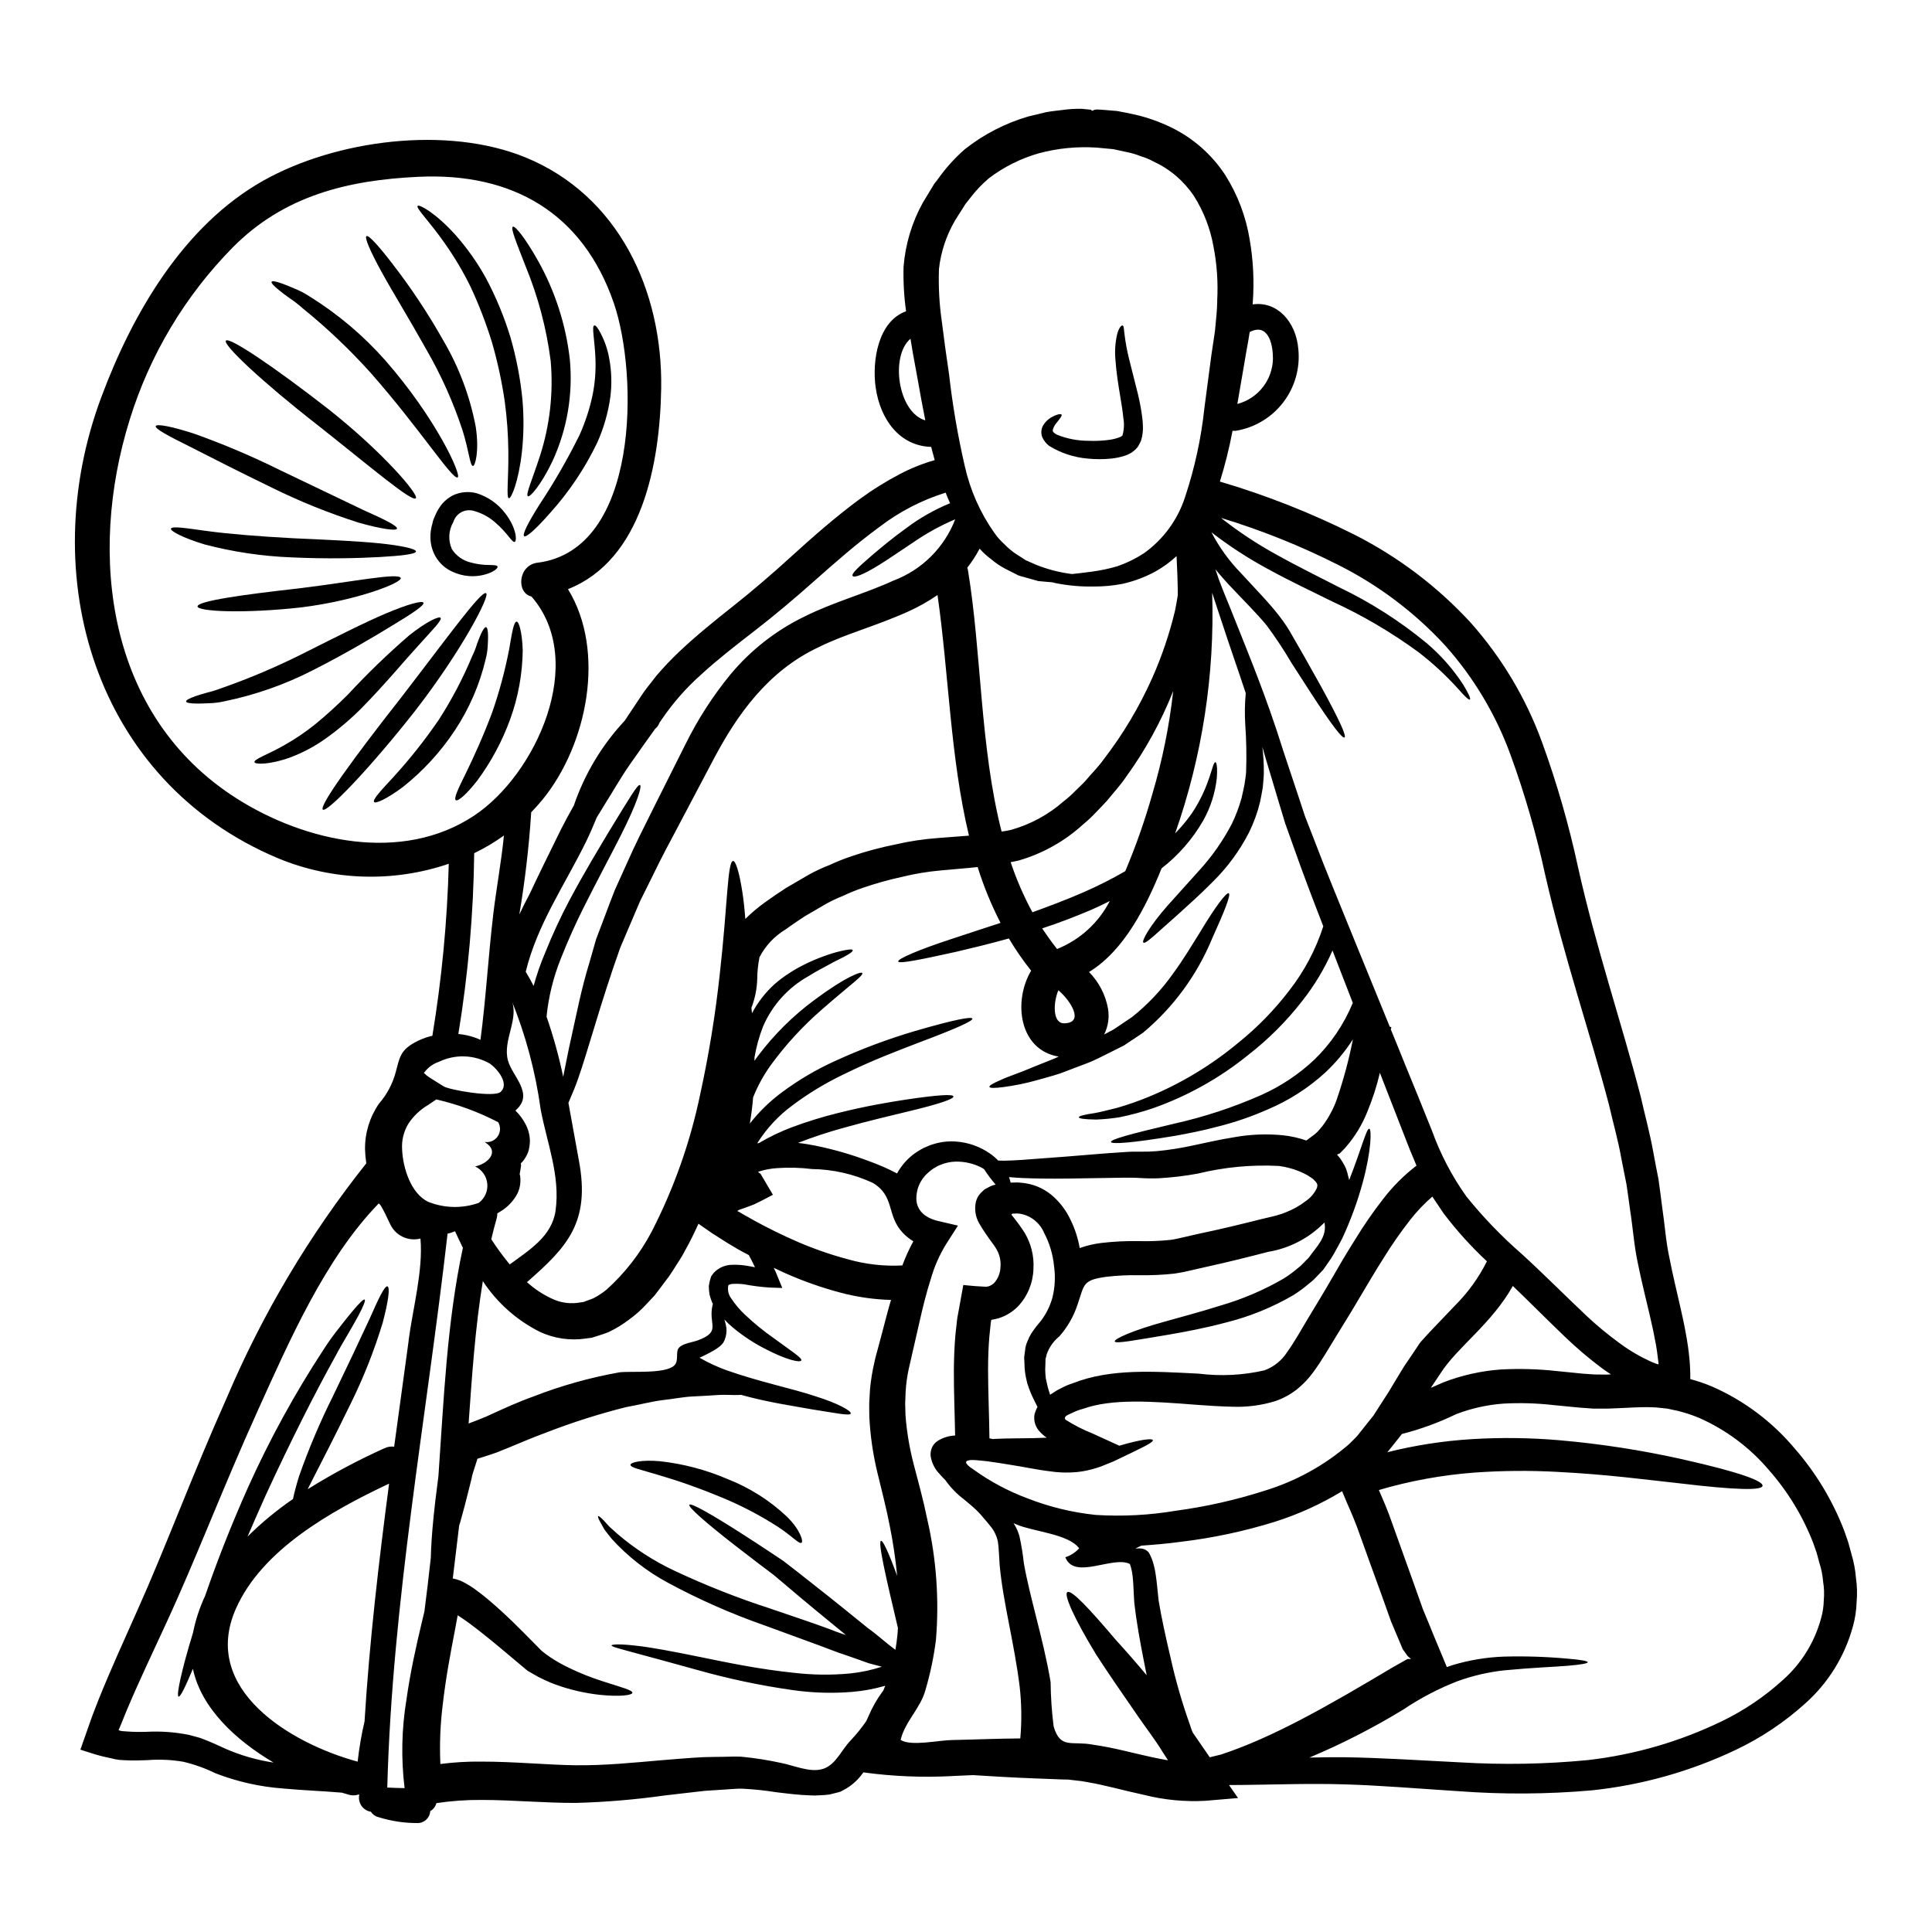 <?xml version="1.0" encoding="UTF-8"?>
<!-- Uploaded to: SVG Find, www.svgrepo.com, Generator: SVG Find Mixer Tools -->
<svg fill="#000000" width="800px" height="800px" version="1.1" viewBox="144 144 512 512" xmlns="http://www.w3.org/2000/svg">
 <g>
  <path d="m269.09 535.28c-0.059 0.363-0.238 1.023-0.238 1.023-0.211 0.816-0.395 1.574-0.574 2.328-0.754 3.051-1.508 5.902-2.231 8.484l-0.363 1.18c-0.547 4.68-1.121 9.359-1.691 14.012l-0.004 0.004c1.172 0.215 2.297 0.633 3.324 1.234 0.793 0.426 1.559 0.898 2.293 1.422 1.359 0.965 2.598 1.934 3.742 2.902 4.621 3.898 8.426 7.758 11.84 11.234 0.848 0.848 1.629 1.66 2.418 2.445v-0.004c0.109 0.105 0.23 0.195 0.359 0.273l0.664 0.516c0.484 0.332 0.938 0.66 1.359 0.965v-0.004c1.574 1.035 3.219 1.957 4.922 2.758 2.852 1.375 5.801 2.543 8.816 3.504 5.047 1.633 7.941 2.363 7.871 3.051-0.031 0.605-3.082 1.117-8.637 0.543h0.004c-3.418-0.379-6.785-1.098-10.059-2.148-0.969-0.359-1.934-0.633-2.992-1.086s-2.172-0.965-3.231-1.508l-1.449-0.82-0.723-0.422-0.395-0.211-0.09-0.059-0.305-0.211-0.301-0.238c-0.906-0.754-1.875-1.574-2.844-2.387-3.711-3.109-7.758-6.586-12.203-9.875-0.996-0.75-2.055-1.449-3.082-2.113-0.238 1.238-0.453 2.477-0.691 3.746-1.234 6.367-2.477 13.012-3.262 19.898l0.004-0.004c-0.664 5.227-0.875 10.504-0.633 15.766 3.606-0.465 7.238-0.676 10.871-0.633 8.91 0 17.32 0.875 24.945 0.969 7.789 0.09 15.352-0.695 22.766-1.332 3.742-0.305 7.551-0.633 11.113-0.816 1.75-0.062 3.504-0.062 5.195-0.09 0.879-0.031 1.719-0.031 2.535-0.059h1.27c0.527-0.004 1.055 0.023 1.574 0.086 3.332 0.332 6.637 0.855 9.906 1.574 3.262 0.602 7.762 2.656 11.082 1.629 0.121-0.031 0.207-0.062 0.332-0.09 3.32-1.238 4.59-4.832 7.129-7.477h-0.004c1.523-1.609 2.918-3.336 4.172-5.164 0.207-0.422 0.395-0.879 0.57-1.266v-0.004c0.98-2.309 2.227-4.5 3.715-6.519 0.062-0.098 0.133-0.191 0.211-0.277 0.18-0.422 0.363-0.844 0.512-1.266-2.887 0.84-5.852 1.387-8.848 1.633-5.234 0.422-10.5 0.258-15.699-0.484-8.578-1.219-17.062-3.012-25.398-5.371-7.004-1.938-12.648-3.477-16.574-4.531-3.836-1.059-6.012-1.574-6.012-1.938 0.027-0.301 2.293-0.422 6.371 0.062 4.074 0.422 9.902 1.539 17.027 2.992s15.613 3.258 25.098 4.223c4.883 0.566 9.809 0.617 14.703 0.156 2.863-0.297 5.688-0.895 8.426-1.785-1.18-0.301-2.363-0.633-3.504-0.934-1.418-0.516-2.805-1-4.168-1.484-1.363-0.484-2.754-0.934-4.106-1.418l-2.113-0.789-1.969-0.754-15.25-5.586 0.004 0.004c-8.789-3.074-17.32-6.84-25.516-11.262-5.625-3.012-10.691-6.965-14.98-11.688-0.723-0.879-1.328-1.691-1.871-2.387-0.426-0.727-0.789-1.363-1.059-1.875-0.574-1.027-0.789-1.602-0.633-1.723 0.152-0.121 0.633 0.305 1.449 1.117 0.395 0.457 0.879 0.969 1.453 1.602 0.602 0.543 1.328 1.18 2.113 1.902v0.004c4.602 3.953 9.719 7.266 15.215 9.84 8.246 3.875 16.727 7.223 25.395 10.027 4.891 1.688 10.09 3.383 15.434 5.34l2.023 0.789 1.934 0.664c0.207 0.086 0.418 0.156 0.633 0.211-5.512-4.5-10.809-8.848-15.551-12.895-1.266-1.055-2.477-2.082-3.652-3.078-1.27-0.969-2.477-1.875-3.656-2.754-2.32-1.781-4.5-3.445-6.492-4.984-7.871-6.133-12.531-10.234-12.137-10.812 0.395-0.578 5.828 2.477 14.223 7.871 2.113 1.359 4.41 2.832 6.856 4.469 1.238 0.816 2.477 1.66 3.773 2.508 1.266 0.965 2.535 1.969 3.863 2.988 5.223 4.078 10.961 8.641 16.926 13.5l1.719 1.387c2.629 1.875 4.801 3.938 6.914 5.473 0.121 0.086 0.211 0.148 0.332 0.238 0.211-1.266 0.395-2.508 0.516-3.805 0.059-0.633 0.121-1.301 0.148-1.969-3.258-13.738-5.371-22.914-4.469-23.102 0.512-0.121 2.082 3.289 4.258 9.273l0.004-0.004c-0.414-4.387-1.059-8.75-1.93-13.074-0.906-4.773-2.086-9.184-3.262-14.102h-0.004c-1.188-4.875-1.914-9.848-2.172-14.859-0.031-1.266-0.031-2.508-0.031-3.742 0.059-1.27 0.148-2.508 0.211-3.715 0.23-2.422 0.625-4.824 1.184-7.188l0.18-0.816 0.273-1.09 0.422-1.539c0.273-1.023 0.547-2.051 0.82-3.047 0.57-2.086 1.086-4.168 1.629-6.191 0.332-1.266 0.691-2.508 1.055-3.742h-0.004c-4.602-0.125-9.172-0.797-13.617-1.996-4.984-1.336-9.852-3.062-14.562-5.164-0.996-0.453-1.934-0.906-2.898-1.359 0.363 0.707 0.684 1.434 0.965 2.176l1.301 3.172-3.504-0.121c-2.211-0.152-4.406-0.438-6.582-0.848-0.941-0.125-1.895-0.164-2.844-0.117-0.473-0.012-0.941 0.102-1.355 0.328-0.289 1.285 0.023 2.633 0.844 3.656 1 1.496 2.164 2.875 3.473 4.106 2.391 2.273 4.945 4.363 7.644 6.25 4.617 3.414 7.637 5.281 7.363 5.949-0.273 0.664-3.938-0.148-9.238-2.898-3.184-1.59-6.172-3.547-8.906-5.828-0.789-0.656-1.535-1.363-2.234-2.113 0.227 0.691 0.395 1.398 0.512 2.113 0.137 1.117-0.02 2.25-0.453 3.289l-0.059 0.121c0 0.027-0.031 0.062-0.031 0.09v0.004c-0.004 0.047-0.023 0.09-0.059 0.121-0.09 0.148-0.18 0.301-0.273 0.484-0.117 0.16-0.25 0.312-0.395 0.449-0.203 0.23-0.438 0.434-0.691 0.605-0.391 0.312-0.805 0.598-1.242 0.848-0.816 0.484-1.629 0.906-2.477 1.328-0.453 0.211-0.938 0.457-1.422 0.668h0.004c2.199 1.27 4.504 2.348 6.887 3.227 8.816 3.148 17.543 4.891 23.672 6.941 6.191 1.906 9.754 3.988 9.512 4.621-0.273 0.695-4.074-0.148-10.355-1.117-4.926-0.906-11.477-1.812-18.723-3.832-0.16 0.023-0.32 0.035-0.484 0.031-1.512 0.09-3.414-0.121-5.465 0-2.051 0.121-4.328 0.301-6.797 0.395s-5.312 0.691-8.242 0.996c-2.961 0.395-6.102 1.234-9.391 1.812v-0.004c-7.156 1.793-14.195 4.027-21.074 6.691-3.715 1.359-7.277 2.898-10.754 4.328l-1.297 0.512-0.938 0.395-0.664 0.234c-0.938 0.309-1.691 0.605-2.719 0.91-0.691 0.207-1.359 0.422-2.023 0.633-0.117 0.332-0.273 0.789-0.395 1.238-0.273 0.816-0.516 1.598-0.754 2.363l-0.18 0.605-0.09 0.305zm366.75 26.844c0.316 2.141 0.379 4.312 0.18 6.465-0.062 2.156-0.387 4.297-0.965 6.371-2.141 7.926-6.547 15.051-12.684 20.504-5.492 4.957-11.676 9.086-18.359 12.262-12.07 5.738-25.027 9.375-38.32 10.75-11.672 1.016-23.406 1.086-35.09 0.211-10.871-0.695-20.895-1.543-30.309-1.816-9.41-0.273-18.105 0.062-26.602 0.152l-3.988 0.031 2.387 3.441-8.512 0.723v0.004c-5.535 0.316-11.086-0.215-16.461-1.574-5.312-1.145-10.504-2.625-14.703-3.32l-0.004-0.004c-1.168-0.238-2.352-0.41-3.543-0.512l-1.844-0.211-1.598-0.027-7.008-0.273c-5.981-0.211-11.504-0.574-16.609-0.879-1.719 0.09-3.504 0.148-5.281 0.242l0.004 0.004c-7.926 0.43-15.871 0.105-23.734-0.969-1.16 1.684-2.648 3.109-4.383 4.195l-1.086 0.605-0.574 0.301c-0.059 0.031-0.602 0.184-0.602 0.184l-0.121 0.027-0.242 0.062c-0.633 0.176-1.266 0.332-1.93 0.48v0.004c-0.863 0.117-1.73 0.191-2.598 0.211l-1.359 0.062-1.117-0.035c-3.055-0.086-6.074-0.48-9.121-0.844-2.981-0.477-5.984-0.789-9-0.934-0.301-0.02-0.605-0.02-0.906 0l-1.266 0.062-2.539 0.176c-1.688 0.121-3.41 0.211-5.191 0.336-3.383 0.395-6.883 0.789-10.449 1.203h-0.004c-7.848 1.113-15.75 1.781-23.672 1.996-8.512 0.027-16.785-0.789-25.031-0.789h-0.004c-4-0.035-8 0.25-11.957 0.848-0.227 0.898-0.816 1.664-1.629 2.113-0.098 1.781-1.57 3.172-3.356 3.168-3.519 0.012-7.023-0.52-10.387-1.574-0.816-0.195-1.523-0.703-1.969-1.422-1.031-0.16-1.945-0.742-2.531-1.605-0.582-0.867-0.781-1.934-0.547-2.949h-0.242c-0.832 0.27-1.727 0.281-2.566 0.031-0.602-0.18-1.207-0.367-1.844-0.543-0.148 0-0.301-0.031-0.453-0.031-4.5-0.395-9.445-0.543-15.008-1.059-6.176-0.445-12.25-1.812-18.023-4.047-2.719-1.328-5.574-2.352-8.52-3.047-3.148-0.539-6.356-0.68-9.539-0.426-1.781 0.059-3.715 0.148-5.766 0.027l-1.574-0.086h-0.004c-0.773-0.09-1.543-0.242-2.293-0.457-1.676-0.32-3.332-0.746-4.957-1.266l-2.477-0.789-0.633-0.211c-0.027-0.148 0.121-0.395 0.18-0.57l0.426-1.238c0.57-1.629 1.18-3.289 1.746-4.957l0.82-2.293 0.543-1.418c0.363-0.938 0.754-1.902 1.117-2.871 3.078-7.672 6.672-15.551 10.355-23.824 7.375-16.414 14.383-35.504 23.59-56.094 9.465-22.277 21.898-43.168 36.965-62.113-0.188-1.242-0.297-2.492-0.332-3.746-0.051-4.301 1.234-8.512 3.68-12.051 2.125-2.434 3.656-5.328 4.473-8.453 0.996-3.621 1.117-5.644 5.043-7.793 1.316-0.723 2.715-1.281 4.168-1.66l0.48-0.086v-0.004c2.492-15.082 3.945-30.316 4.348-45.598-14.773 5.031-30.879 4.504-45.293-1.48-48.652-20.473-64.422-74.863-46.809-122.12 8.246-22.164 21.773-45.566 43.062-57.496 19.227-10.75 48.559-14.598 69.367-6.102 24.613 10.09 36.355 35.211 35.965 61.18-0.332 20.145-5.117 45.508-24.703 53.238 10.117 16.461 5.117 41.191-6.691 55.715-0.965 1.18-1.992 2.328-3.051 3.414-0.582 9.078-1.633 18.117-3.152 27.086 0.875-1.875 1.812-3.684 2.773-5.512 2.176-4.652 4.926-10.27 8.266-17.031 1.027-2.023 2.176-4.137 3.414-6.344 2.856-8.352 7.445-16.008 13.473-22.461 1.117-1.66 2.234-3.324 3.383-5.078 0.754-1.113 1.449-2.231 2.293-3.348 0.848-1.117 1.781-2.293 2.688-3.445 1.945-2.281 4.012-4.457 6.191-6.519 4.441-4.199 9.359-8.156 14.465-12.203 5.106-4.047 10.086-8.336 15.43-13.199 5.344-4.859 11.117-9.961 17.711-14.855v0.004c3.457-2.535 7.098-4.809 10.898-6.793 2.902-1.508 5.949-2.723 9.094-3.625-0.305-1.148-0.633-2.293-0.938-3.504-8.363-0.242-13.5-7.277-14.703-15.742-1-6.945 0.602-17.547 8.062-20.203h-0.004c-0.551-3.922-0.773-7.883-0.664-11.84 0.477-5.922 2.203-11.676 5.07-16.879 0.754-1.238 1.512-2.481 2.266-3.746l0.57-0.934 0.121-0.242 0.09-0.121 0.211-0.273 0.344-0.426 1.203-1.629h0.004c1.883-2.512 4.023-4.816 6.391-6.879 4.996-3.938 10.703-6.879 16.809-8.66 1.539-0.363 3.078-0.723 4.617-1.117 1.574-0.301 3.172-0.422 4.723-0.633v-0.004c1.59-0.207 3.195-0.301 4.801-0.27l2.414 0.242 0.305 0.27h0.121l0.484-0.238 0.543-0.086 1.086 0.027 4.375 0.363c1.602 0.273 3.289 0.633 4.926 0.996v-0.004c3.188 0.746 6.289 1.84 9.238 3.262 5.938 2.84 10.977 7.258 14.566 12.773 3.269 5.191 5.461 10.988 6.445 17.047 0.953 5.512 1.227 11.121 0.816 16.699 0 0.148-0.031 0.332-0.031 0.484 6.465-0.938 11.535 4.586 12.109 11.898 0.5 5.027-0.934 10.051-4 14.059-3.07 4.012-7.551 6.703-12.531 7.531-0.301 0.031-0.605 0.031-0.906 0-0.859 4.547-1.98 9.043-3.352 13.465 12.262 3.613 24.176 8.312 35.602 14.043 11.578 5.856 22.012 13.742 30.801 23.281 8.27 9.289 14.707 20.059 18.965 31.742 3.934 10.82 7.121 21.898 9.547 33.156 4.769 21.379 11.531 41.129 16.605 60.754 1.117 4.957 2.449 9.758 3.32 14.648 0.453 2.445 0.906 4.859 1.391 7.277 0.363 2.418 0.633 4.859 0.965 7.277 0.754 5.012 0.969 9.148 1.938 13.555 0.848 4.41 1.934 8.789 2.93 13.227 0.512 2.234 0.996 4.445 1.391 6.691h-0.004c0.449 2.305 0.781 4.633 0.996 6.973 0.16 1.738 0.23 3.484 0.211 5.231 1.965 0.52 3.894 1.176 5.766 1.965 8.422 3.695 15.879 9.277 21.805 16.309 5.684 6.488 10.172 13.93 13.254 21.984l1.027 2.957c0.305 1.027 0.543 2.086 0.848 3.113 0.625 2.059 1.027 4.176 1.199 6.316zm-8.516 5.949c0.148-1.652 0.09-3.316-0.184-4.953-0.137-1.723-0.48-3.426-1.027-5.066-0.238-0.848-0.422-1.695-0.691-2.57l-0.906-2.594c-2.742-7.07-6.707-13.598-11.715-19.289-5.051-5.965-11.391-10.707-18.543-13.859-1.816-0.75-3.684-1.367-5.586-1.84l-2.805-0.602-2.871-0.305c-3.957-0.273-8.266 0.18-13.047 0.305h-3.684l-3.711-0.273c-2.266-0.211-4.562-0.457-6.856-0.664h-0.004c-4.398-0.508-8.836-0.637-13.258-0.395-4.297 0.312-8.523 1.254-12.547 2.797-4.602 2.234-9.418 3.996-14.375 5.254-0.062 0.059-0.09 0.148-0.152 0.211-0.848 1.055-1.688 2.113-2.504 3.148-0.395 0.48-0.82 0.996-1.207 1.48 7.363-1.852 14.887-3.016 22.465-3.477 7.746-0.469 15.52-0.367 23.25 0.305 10.848 0.953 21.621 2.617 32.254 4.984 15.887 3.562 21.648 5.856 21.473 7.086-0.176 1.227-6.496 1.207-22.531-0.723-8-0.848-18.422-2.293-31.734-2.961l-0.004-0.004c-7.352-0.406-14.727-0.344-22.074 0.18-8.582 0.641-17.07 2.191-25.328 4.621 0.035 0.082 0.066 0.164 0.094 0.246 1.207 2.754 2.387 5.512 3.289 8.184 1.934 5.402 3.805 10.629 5.648 15.742 0.875 2.508 1.777 5.016 2.656 7.477 0.996 2.387 1.969 4.723 2.898 7.035 0.637 1.512 1.27 3.019 1.875 4.5l1.449 3.504 0.09 0.238c0.516-0.176 1-0.359 1.48-0.512h-0.004c4.414-1.332 8.984-2.094 13.59-2.266 5.684-0.156 11.371 0.027 17.031 0.547 3.594 0.301 5.254 0.633 5.254 0.938 0 0.305-1.66 0.633-5.254 0.938-3.594 0.305-9.18 0.48-16.758 1.203-4.246 0.453-8.426 1.418-12.441 2.867-5.066 1.965-9.898 4.488-14.406 7.523-7.973 4.863-16.301 9.121-24.91 12.742 3.109-0.09 6.25-0.117 9.445-0.09 9.637 0.148 19.867 0.816 30.59 1.359v-0.004c11.254 0.684 22.539 0.484 33.762-0.602 12.332-1.41 24.34-4.891 35.512-10.297 5.887-2.848 11.336-6.527 16.172-10.93 4.887-4.336 8.402-10.004 10.113-16.309 0.457-1.574 0.699-3.203 0.727-4.84zm-43.785-62.508c-0.031-0.238 0-0.332-0.059-0.664-0.211-1.812-0.484-4.016-0.938-6.07-0.363-2.082-0.879-4.227-1.363-6.371-0.996-4.328-2.141-8.754-3.078-13.434-1.027-4.594-1.391-9.84-2.086-14.191-0.332-2.297-0.602-4.594-0.965-6.887-0.453-2.32-0.906-4.648-1.391-7.008-0.816-4.68-2.172-9.387-3.262-14.168-5.008-19.062-11.926-39.137-16.891-60.875-2.348-10.859-5.434-21.543-9.242-31.977-3.894-10.641-9.77-20.449-17.32-28.902-8.059-8.742-17.637-15.957-28.262-21.293-9.984-5.051-20.391-9.223-31.098-12.473 4.551 3.594 9.387 6.805 14.465 9.602 6.039 3.383 11.719 6.129 16.793 8.758 8.277 3.957 16.043 8.906 23.129 14.738 3.769 3.18 7.055 6.891 9.758 11.02 1.574 2.625 2.082 3.832 1.812 4.016-0.273 0.18-1.266-0.719-3.199-2.93h-0.004c-3.168-3.504-6.644-6.715-10.387-9.598-7.184-5.266-14.887-9.789-22.984-13.5-5.074-2.539-10.84-5.195-17.09-8.637-5.199-2.809-10.16-6.039-14.832-9.656 2.062 3.965 4.695 7.606 7.816 10.809 3.688 4.047 7.281 7.644 10.152 11.355h-0.004c1.359 1.734 2.57 3.578 3.621 5.512 1.027 1.777 1.969 3.414 2.871 4.984 1.75 3.109 3.262 5.828 4.59 8.184 5.117 9.359 6.762 13.199 6.223 13.527s-3.094-2.809-9-11.918c-1.449-2.231-3.148-4.856-5.043-7.82h0.004c-2.004-3.398-4.184-6.695-6.523-9.871-2.754-3.352-6.297-6.824-10.148-10.93-1.148-1.238-2.328-2.598-3.504-4.019 0.273 0.816 0.574 1.629 0.848 2.508 1.148 3.199 2.777 6.883 4.469 11.234 3.414 8.637 8.215 20.055 12.688 34.426 1.203 3.562 2.453 7.309 3.742 11.234 0.664 1.969 1.301 3.988 1.992 6.039 0.789 1.996 1.574 4.019 2.387 6.133 3.148 8.305 6.981 17.457 10.992 27.387 2.867 7.008 5.898 14.426 9.09 22.258l0.426 0.117-0.004-0.004c-0.039 0.203-0.086 0.406-0.148 0.605 1.234 2.992 2.473 6.012 3.711 9.121 2.363 5.734 4.777 11.684 7.246 17.848v-0.004c2.219 6.144 5.266 11.953 9.051 17.277 4.453 5.527 9.383 10.648 14.738 15.305 5.555 5.074 11.203 10.754 16.852 16.094l-0.004 0.004c2.84 2.68 5.844 5.176 9 7.477 1.551 1.152 3.176 2.203 4.859 3.148 0.824 0.48 1.672 0.914 2.539 1.301 0.41 0.227 0.832 0.426 1.27 0.602l1.086 0.426c0.195 0.074 0.398 0.125 0.609 0.152zm-13.801 2.719c0.363 0 0.789-0.031 1.18-0.059-0.879-0.547-1.691-1.152-2.508-1.723h0.004c-3.387-2.539-6.613-5.285-9.664-8.215-4.891-4.68-9.332-9.18-13.832-13.496-5.676 10.117-14.738 16.211-19.145 23.129-0.691 1.027-1.391 2.086-2.082 3.113-0.18 0.238-0.34 0.492-0.484 0.754 1.055-0.457 2.113-0.941 3.231-1.422 4.926-1.906 10.105-3.066 15.371-3.441 4.926-0.258 9.867-0.117 14.77 0.422 2.293 0.242 4.617 0.453 6.914 0.691l3.078 0.211zm-40.242-18.211c3.477-3.445 6.363-7.434 8.551-11.809-4.195-3.91-8.043-8.176-11.504-12.746-1-1.48-1.969-2.961-2.961-4.41v0.004c-2.152 1.855-4.113 3.918-5.863 6.16-2.547 3.258-4.91 6.652-7.082 10.176-2.203 3.445-4.227 6.945-6.297 10.391-1.969 3.383-4.195 6.941-6.07 9.992-1.969 3.168-3.773 6.43-6.16 9.695-1.246 1.738-2.723 3.301-4.391 4.648-1.738 1.367-3.699 2.434-5.797 3.148-3.613 1.105-7.391 1.605-11.168 1.48-3.387-0.09-6.586-0.273-9.605-0.512-11.988-0.938-22.406-1.691-30.105 1.055-0.984 0.25-1.938 0.602-2.844 1.055l-0.934 0.426c-0.152 0.094-0.336 0.152-0.426 0.211h0.004c-0.238 0.109-0.438 0.289-0.574 0.516-0.117 0.23-0.066 0.512 0.121 0.691 2.266 1.438 4.66 2.66 7.156 3.652l7.086 3.231c5.902-1.75 8.785-1.969 8.879-1.48 0.148 0.664-2.992 2.086-10.449 5.648-0.996 0.422-2.055 0.848-3.199 1.297h-0.004c-1.262 0.461-2.555 0.832-3.867 1.117-1.512 0.316-3.047 0.492-4.59 0.516-1.688 0.051-3.375-0.051-5.043-0.301-3.473-0.395-6.941-1.18-10.84-1.777-1.934-0.336-3.938-0.633-6.012-0.91l-1.57-0.172-1.391-0.117c-0.395-0.031-0.574-0.031-0.723-0.031h-0.484c-0.32 0.012-0.637 0.074-0.938 0.18-0.16 0.031-0.297 0.145-0.352 0.301s-0.023 0.332 0.086 0.457c0.184 0.289 0.418 0.547 0.691 0.75l0.395 0.309 0.75 0.512c4.398 3.176 9.203 5.742 14.285 7.641 5.824 2.277 11.93 3.762 18.148 4.406 7.098 0.441 14.223 0.066 21.23-1.117 7.969-1.07 15.824-2.844 23.48-5.297 8.223-2.496 15.832-6.684 22.344-12.293 0.754-0.754 1.539-1.48 2.293-2.328 0.691-0.875 1.391-1.781 2.113-2.656 0.723-0.875 1.422-1.781 2.144-2.688 0.664-1.023 1.301-2.051 1.969-3.078 0.668-1.027 1.328-2.055 1.992-3.082 0.664-1.117 1.332-2.203 1.992-3.32 0.66-1.117 1.359-2.231 2.055-3.383 0.789-1.145 1.539-2.293 2.328-3.445l1.18-1.75 0.574-0.875v0.004c0.254-0.387 0.547-0.742 0.875-1.062 0.938-1.023 1.902-2.141 2.871-3.109 1.863-1.957 3.766-3.922 5.648-5.918zm-10.117-37.172c-0.238-0.574-0.484-1.18-0.723-1.75-0.691-1.629-1.359-3.231-1.934-4.769-2.387-6.16-4.711-12.129-6.977-17.906h0.004c-0.008-0.066-0.027-0.129-0.059-0.188-0.836 3.551-1.961 7.023-3.356 10.391-1.324 3.32-3.188 6.402-5.508 9.117-0.539 0.668-1.18 1.238-1.75 1.848-0.117 0.117-0.117 0.055-0.238 0.117-0.121 0.062-0.422 0.148-0.512 0.242h-0.004c0.109 0.105 0.207 0.215 0.301 0.332l0.516 0.633c0.43 0.613 0.824 1.25 1.18 1.906 0.441 0.867 0.758 1.797 0.938 2.754 0.121 0.355 0.211 0.719 0.27 1.086 0.059-0.121 0.121-0.273 0.18-0.395 3.148-8.062 4.41-13.289 5.164-13.199 0.633 0.062 0.602 5.711-1.75 14.316v0.004c-1.383 5.055-3.191 9.984-5.402 14.734-0.695 1.359-1.48 2.754-2.262 4.164-0.785 1.41-1.723 2.57-2.602 3.898h-0.004c-0.055 0.094-0.113 0.184-0.18 0.27l-0.148 0.148-0.207 0.211-0.457 0.484-0.906 0.938v0.004c-0.586 0.656-1.234 1.254-1.934 1.781-1.34 1.152-2.762 2.207-4.254 3.148-5.641 3.289-11.723 5.75-18.059 7.309-5.68 1.512-10.844 2.449-15.16 3.199-8.605 1.422-13.891 2.449-14.129 1.781-0.238-0.664 4.828-2.961 13.316-5.285 4.227-1.203 9.27-2.508 14.676-4.223h-0.004c5.812-1.68 11.398-4.059 16.637-7.086 1.305-0.797 2.547-1.695 3.711-2.684 0.613-0.449 1.18-0.957 1.691-1.516l0.75-0.789 0.395-0.363 0.18-0.211 0.09-0.086c2.055-2.934 4.891-5.441 4.137-9.301h0.004c-4.019 4.121-9.246 6.848-14.918 7.789-5.117 1.328-10.387 2.656-16.035 3.898-1.391 0.301-2.805 0.633-4.227 0.965h-0.004c-1.5 0.379-3.023 0.68-4.555 0.902-3.148 0.344-6.316 0.488-9.484 0.426-2.875-0.051-5.75 0.09-8.605 0.422-6.34 0.875-5.766 1.992-7.609 7.367-1.02 3.109-2.664 5.977-4.836 8.43-1.539 1.242-2.699 2.898-3.348 4.769-0.09 0.422-0.18 0.816-0.305 1.203 0 0.484-0.031 0.941-0.031 1.422-0.07 0.875-0.07 1.75 0 2.625 0.031 0.395 0.09 0.789 0.121 1.18 0.09 0.422 0.18 0.816 0.273 1.203v0.004c0.145 0.77 0.348 1.527 0.605 2.266 0.094 0.258 0.176 0.52 0.242 0.789 0.262-0.148 0.512-0.309 0.754-0.484l1.145-0.723 0.82-0.422v-0.004c1.105-0.602 2.269-1.098 3.473-1.477 9.902-3.867 21.254-3.082 33.215-2.481 5.805 0.727 11.691 0.434 17.395-0.875 2.492-0.91 4.613-2.621 6.035-4.859 1.848-2.539 3.625-5.738 5.59-9.027 2.055-3.414 3.938-6.469 5.949-9.965 2.012-3.5 4.078-7.035 6.371-10.66v-0.004c2.32-3.816 4.859-7.5 7.609-11.02 2.531-3.273 5.473-6.207 8.758-8.727zm-1.992 130.75h0.004c0.18-0.012 0.363-0.012 0.543 0l-0.875-0.754-1.305-1.812c-1.023-2.414-2.051-4.891-3.109-7.367-0.875-2.508-1.812-5.043-2.715-7.609-1.844-5.074-3.742-10.27-5.648-15.613-0.938-2.715-2.023-5.281-3.168-7.871-0.484-1.117-0.969-2.293-1.449-3.445h0.004c-5.613 3.418-11.617 6.148-17.883 8.125-8.172 2.535-16.562 4.312-25.062 5.312-3.504 0.484-6.914 0.754-10.27 0.996-0.422 0.184-0.816 0.395-1.18 0.574-0.938 0.363 0.512 0.059 1.027 0.18 0.656 0.035 1.281 0.277 1.785 0.699 0.273 0.211 0.57 0.602 1.203 2.144 0.43 1.227 0.742 2.488 0.938 3.773 0.395 2.445 0.543 4.828 0.816 7.156 0.723 4.41 1.906 9.812 3.203 15.309 1.324 5.949 3.016 11.809 5.066 17.547 0.211 0.723 0.484 1.418 0.754 2.113 1.48 2.144 2.992 4.328 4.531 6.586l0.395-0.094c0.848-0.207 1.75-0.422 2.598-0.633 13.949-4.59 28.809-13.16 45.535-23.133 1.059-0.602 2.172-1.203 3.262-1.84 0.789-0.457 0.602-0.273 0.691-0.336zm-19.145-148.27h0.004c1.793-5.211 3.227-10.535 4.285-15.945-2.047 3.195-4.481 6.129-7.246 8.727-4.484 4.121-9.641 7.441-15.246 9.816-4.387 1.941-8.938 3.5-13.594 4.648-4.078 1.09-7.641 1.75-10.75 2.328-12.414 2.082-17.152 2.266-17.273 1.691-0.148-0.664 4.504-1.969 16.609-4.828 7.984-1.777 15.773-4.34 23.254-7.644 5.129-2.297 9.844-5.43 13.949-9.27 4.43-4.281 7.926-9.434 10.27-15.129-1.816-4.648-3.566-9.18-5.227-13.496-0.059-0.121-0.09-0.238-0.148-0.395-2.082 4.758-4.762 9.234-7.973 13.316-4.188 5.398-9.039 10.25-14.438 14.434-7.516 6.078-16.012 10.824-25.121 14.043-2.926 0.996-5.91 1.801-8.941 2.414-2.047 0.324-4.113 0.527-6.188 0.605-3.231-0.062-4.562-0.273-4.562-0.605 0-0.336 1.332-0.691 4.379-1.145 1.508-0.273 3.414-0.789 5.797-1.363h0.004c2.84-0.824 5.633-1.801 8.363-2.926 8.57-3.535 16.555-8.352 23.676-14.285 5.055-4.055 9.598-8.707 13.527-13.859 3.988-5.102 7.043-10.867 9.031-17.031-2.871-7.398-5.512-14.344-7.871-21.047-0.754-2.176-1.543-4.289-2.266-6.344-0.633-2.082-1.238-4.137-1.844-6.129-1.207-3.988-2.328-7.789-3.414-11.414-0.238-0.906-0.512-1.723-0.754-2.598 0.277 2.242 0.406 4.504 0.391 6.762 0 1.27-0.18 2.602-0.273 3.938-0.238 1.449-0.453 2.535-0.723 3.863-0.68 2.82-1.672 5.555-2.957 8.156-2.481 4.816-5.715 9.211-9.574 13.012-3.414 3.473-6.644 6.297-9.301 8.727-5.402 4.723-8.484 7.871-9.09 7.398-0.547-0.395 1.688-4.469 6.523-9.934 2.387-2.66 5.254-5.856 8.422-9.363h0.004c3.316-3.66 6.156-7.731 8.453-12.105 1.074-2.211 1.949-4.519 2.606-6.887 0.273-1.211 0.602-2.629 0.789-3.625 0.152-1.148 0.367-2.234 0.426-3.352l-0.004-0.004c0.152-4.117 0.078-8.242-0.211-12.352-0.184-2.824-0.145-5.66 0.121-8.48-2.234-6.766-4.328-12.652-6.012-17.852-1.059-3.258-2.082-6.16-2.898-8.785h0.004c0.711 21.695-2.617 43.332-9.816 63.809 1.602-1.648 3.078-3.414 4.406-5.289 5.074-7.578 5.406-13.742 6.297-13.586 0.301 0.031 0.57 1.543 0.332 4.285-0.43 3.93-1.652 7.731-3.594 11.176-2.812 4.898-6.555 9.195-11.02 12.656-4.227 10.418-9.996 21.828-19.234 27.477 2.629 2.664 4.391 6.066 5.039 9.758 0.379 2.316 0.02 4.691-1.027 6.793l0.363-0.184c0.574-0.332 1.207-0.633 1.816-0.965l0.207-0.117 0.121-0.062 0.395-0.273 0.91-0.605c1.18-0.812 2.387-1.629 3.621-2.445 4.098-3.273 7.719-7.109 10.754-11.387 2.93-3.984 5.254-7.938 7.305-11.203 3.988-6.644 6.945-10.539 7.523-10.176 0.633 0.363-1.148 4.797-4.348 11.867h-0.004c-3.996 9.738-10.305 18.355-18.383 25.109-1.238 0.816-2.449 1.629-3.625 2.418l-0.906 0.602-0.453 0.305-0.211 0.121-0.059 0.027-0.121 0.059-0.238 0.121c-0.664 0.336-1.301 0.664-1.934 0.969-2.566 1.238-4.984 2.598-7.43 3.504-2.449 0.906-4.723 1.812-6.91 2.629-2.207 0.723-4.328 1.266-6.223 1.812l-0.004-0.004c-2.961 0.836-5.981 1.449-9.031 1.844-2.172 0.273-3.414 0.273-3.543-0.062-0.129-0.336 1-0.996 2.992-1.84 1.992-0.941 5.012-1.875 8.512-3.387 1.781-0.723 3.715-1.48 5.797-2.328l1.059-0.484c-10.445-1.719-12.172-14.523-7.309-22.766l0.004 0.004c-2.156-2.711-4.129-5.566-5.902-8.543-5.191 1.449-9.961 2.594-14.012 3.543-9.297 2.051-15.066 3.231-15.309 2.566-0.238-0.664 5.254-3.078 14.344-6.043 3.715-1.266 8.062-2.625 12.773-4.195h-0.004c-2.441-4.75-4.473-9.699-6.066-14.797-3.289 0.363-6.555 0.574-9.812 0.906-3.438 0.301-6.848 0.867-10.195 1.691-3.547 0.766-7.047 1.742-10.477 2.93-1.77 0.602-3.504 1.309-5.191 2.113-1.77 0.691-3.481 1.52-5.117 2.477-1.66 0.965-3.32 1.934-5.016 2.93-1.719 1.117-3.5 2.32-5.117 3.504-2.926 1.766-5.309 4.305-6.883 7.336-0.383 1.891-0.586 3.812-0.605 5.738-0.066 2.629-0.59 5.223-1.539 7.672 0.059 0.512 0.09 0.965 0.148 1.445 1.527-2.894 3.551-5.5 5.977-7.699 1.215-1.066 2.508-2.035 3.871-2.898 1.152-0.77 2.352-1.465 3.594-2.086 1.906-0.977 3.879-1.824 5.902-2.535 1.359-0.504 2.746-0.922 4.156-1.246 2.141-0.512 3.109-0.543 3.199-0.238 0.09 0.305-0.664 0.906-2.566 1.902-0.969 0.516-2.234 1.059-3.715 1.906-1.48 0.848-3.348 1.719-5.344 3.019v-0.004c-5.418 2.992-9.688 7.699-12.137 13.383-1.039 2.652-1.797 5.402-2.269 8.211v0.906c0.305-0.449 0.605-0.906 0.938-1.328 4.258-5.656 9.316-10.66 15.012-14.859 8.453-6.277 12.348-7.551 12.617-7.086 0.395 0.633-2.898 2.844-10.602 9.574h0.004c-5.098 4.406-9.676 9.383-13.648 14.824-1.902 2.648-3.477 5.519-4.684 8.547-0.207 2.539-0.512 4.832-0.875 6.945h0.004c2.492-3.195 5.422-6.031 8.699-8.426 4.328-3.199 8.984-5.934 13.887-8.152 6.859-3.152 13.934-5.805 21.168-7.941 10.809-3.148 15.035-3.859 15.219-3.289 0.184 0.57-3.715 2.418-14.168 6.34-5.191 2.023-12.074 4.531-20.379 8.637-4.59 2.227-8.961 4.887-13.047 7.941-3.754 2.742-6.949 6.176-9.418 10.117 0.148-0.035 0.297-0.055 0.449-0.062 2.746-1.621 5.625-3.004 8.605-4.137 4.051-1.516 8.184-2.797 12.383-3.832 7.519-1.875 13.406-2.844 17.938-3.543 9.027-1.332 12.473-1.453 12.621-0.848 0.148 0.605-3.172 1.875-12.02 3.988-4.375 1.086-10.176 2.387-17.453 4.441-3.969 1.098-7.879 2.398-11.719 3.891 1.633 0.184 3.172 0.457 4.594 0.723v0.004c4.812 0.977 9.539 2.34 14.133 4.078 2.578 0.914 5.094 2.016 7.516 3.289 1.059-1.914 2.484-3.598 4.199-4.953 0.906-0.68 1.867-1.285 2.871-1.809l1.203-0.512 0.305-0.121c0.148-0.086 0.312-0.148 0.484-0.184l0.754-0.242c1.867-0.559 3.824-0.773 5.766-0.633 3.281 0.215 6.438 1.336 9.121 3.231 0.758 0.539 1.465 1.145 2.113 1.809 0.543 0.031 1.117 0.031 1.75 0.031 1.359-0.031 2.902-0.09 4.559-0.207 3.387-0.242 7.25-0.543 11.719-0.879s9.48-0.82 15.254-1.18c1.555-0.121 3.117-0.16 4.68-0.121 1.398 0.023 2.801-0.027 4.195-0.152 3.148-0.305 6.273-0.797 9.363-1.477 3.348-0.695 6.914-1.543 10.871-2.176 4.289-0.785 8.672-0.969 13.012-0.547 2.129 0.223 4.227 0.691 6.25 1.391 0.516-0.363 1.027-0.754 1.543-1.145l0.848-0.633c0.242-0.211 0.473-0.434 0.691-0.668 0.363-0.453 0.754-0.848 1.145-1.332v0.004c1.625-2.16 2.922-4.551 3.844-7.094zm-5.223 23.344c0.059-0.426 0.18-0.633 0.027-0.879 0.031-0.121-0.09-0.273-0.211-0.453v0.004c-0.133-0.238-0.32-0.445-0.543-0.602-0.301-0.484-1.18-0.879-1.777-1.332-0.781-0.434-1.59-0.816-2.418-1.145-1.672-0.652-3.414-1.102-5.195-1.332-7.207-0.371-14.43 0.309-21.438 2.023-3.426 0.633-6.883 1.047-10.355 1.242-1.672 0.066-3.348 0.047-5.016-0.066-1.207-0.09-2.688-0.09-4.078-0.09-5.644 0.09-10.719 0.18-15.215 0.238-4.5 0.059-8.453 0-11.93-0.148-1.207-0.059-2.363-0.148-3.473-0.238 0.176 0.473 0.316 0.957 0.418 1.449l1.969-0.031c0.754 0.031 1.449 0.152 2.172 0.242h0.004c2.789 0.477 5.375 1.77 7.43 3.715 1.773 1.66 3.219 3.637 4.258 5.828 1.199 2.406 2.035 4.977 2.488 7.625 0.082-0.051 0.176-0.094 0.27-0.121 1.789-0.617 3.637-1.039 5.512-1.266 3.258-0.375 6.535-0.539 9.812-0.484 2.773 0.078 5.547-0.023 8.305-0.305 1.055-0.086 2.656-0.512 3.938-0.789 1.391-0.332 2.754-0.633 4.106-0.938 5.402-1.117 10.691-2.414 15.742-3.684l3.805-0.906 0.906-0.242 0.723-0.238h0.004c0.496-0.129 0.98-0.301 1.449-0.516 1.93-0.734 3.742-1.754 5.375-3.019 1.293-0.887 2.312-2.113 2.957-3.543zm-11.691-219.84c0.031-4.047-1.449-9.359-6.16-6.883v0.059c-0.363 2.508-0.938 5.254-1.266 7.398-0.691 3.984-1.359 7.82-1.992 11.594l0.004 0.004c5.531-1.461 9.398-6.445 9.434-12.168zm-14.766-15.156h0.004c0.273-4.844-0.059-9.703-0.992-14.465-0.848-4.731-2.602-9.25-5.164-13.312-2.664-3.981-6.375-7.148-10.723-9.152-1.094-0.598-2.25-1.074-3.445-1.422-1.148-0.465-2.344-0.82-3.562-1.059l-3.652-0.789-4.363-0.41c-5.184-0.348-10.383 0.164-15.398 1.512-4.769 1.367-9.246 3.606-13.199 6.609-1.801 1.52-3.43 3.238-4.859 5.113l-1.27 1.602-0.27 0.395-0.031 0.031-0.121 0.211-0.484 0.789c-0.66 1.027-1.328 2.051-1.969 3.109-2.289 3.926-3.731 8.289-4.231 12.805-0.16 4.633 0.09 9.273 0.754 13.863 0.301 2.363 0.605 4.688 0.91 6.977 0.332 2.328 0.66 4.648 0.996 6.914 0.926 8.207 2.316 16.352 4.168 24.402 1.41 6.363 4.066 12.383 7.816 17.711 0.766 1.109 1.66 2.125 2.66 3.023 0.855 0.895 1.797 1.703 2.809 2.414 0.996 0.633 1.969 1.266 2.902 1.875 0.996 0.453 1.992 0.879 2.898 1.266h-0.004c2.949 1.164 6.031 1.957 9.18 2.363 0.051-0.008 0.105 0.004 0.152 0.027 1.629-0.176 3.473-0.395 5.465-0.66v-0.004c2.238-0.301 4.449-0.777 6.613-1.418 2.457-0.848 4.801-1.996 6.977-3.414 5.156-3.664 8.988-8.898 10.93-14.918 2.562-7.695 4.285-15.641 5.137-23.707 0.602-4.531 1.203-9.18 1.844-13.98l0.543-3.621c0.148-1.18 0.395-2.328 0.48-3.543 0.219-2.332 0.488-4.719 0.523-7.137zm-10.43 77.969c-0.027-3.445-0.148-6.883-0.332-10.328h0.004c-1.727 1.609-3.644 3-5.707 4.137-2.738 1.473-5.664 2.562-8.699 3.234-2.488 0.473-5.016 0.707-7.551 0.691-3.406 0.066-6.809-0.238-10.148-0.906-0.301-0.09-0.543-0.148-0.844-0.211l-2.086-0.176c-0.543-0.062-1.055-0.09-1.598-0.148-0.547-0.152-1.059-0.309-1.633-0.457-1.117-0.301-2.293-0.66-3.543-0.996-1.18-0.605-2.387-1.207-3.656-1.844h0.004c-1.332-0.703-2.574-1.555-3.715-2.539-1.102-0.805-2.117-1.73-3.016-2.754-0.934 1.773-2.023 3.465-3.266 5.039 0.07 0.176 0.121 0.359 0.152 0.543 3.625 21.832 3.199 46.957 8.938 69.391 0.789-0.117 1.629-0.238 2.387-0.422l-0.004 0.004c5.227-1.441 10.055-4.059 14.117-7.652 1.039-0.793 2.016-1.656 2.926-2.594 0.906-0.941 1.875-1.785 2.719-2.691 1.629-1.969 3.414-3.68 4.801-5.644h0.004c5.191-6.723 9.559-14.043 13.012-21.801 2.523-5.695 4.523-11.609 5.981-17.668 0.301-1.484 0.547-2.875 0.754-4.207zm-2.598 308.8c-0.48-0.719-0.965-1.477-1.418-2.199-2.086-3.414-4.531-6.527-6.613-9.574-4.168-6.043-8.066-11.66-11.051-16.312-5.856-9.633-8.609-15.883-7.582-16.488 1.086-0.66 5.68 4.231 12.773 12.594 2.508 2.754 5.285 5.902 8.246 9.445-0.211-1.027-0.422-2.023-0.605-3.019-1.145-5.797-2.082-10.898-2.684-16.215-0.184-2.566-0.211-4.887-0.426-6.91v0.004c-0.094-0.902-0.266-1.789-0.512-2.66l-0.18-0.516c-0.09-0.059 0.059-0.148-0.121-0.207-4.531-2.176-14.676 4.379-17.031-1.75v-0.004c1.402-0.449 2.664-1.266 3.652-2.363-2.754-3.805-12.137-4.414-16.531-6.297-0.273-0.121-0.543-0.238-0.848-0.363 0.707 1.078 1.238 2.262 1.574 3.504 0.508 2.324 0.891 4.676 1.145 7.039 0.727 4.258 1.996 9.238 3.293 14.434 1.301 5.195 2.754 10.871 3.801 17.09h0.004c0.039 3.941 0.309 7.879 0.805 11.793 1.781 6.102 4.769 3.773 10.387 4.832 5.738 0.816 10.566 2.231 15.672 3.32 1.445 0.312 2.867 0.59 4.246 0.824zm-4.137-256.13c2.648-8.895 4.492-18.012 5.512-27.234-3.199 8.082-7.398 15.73-12.504 22.766-1.449 2.176-3.32 4.168-5.074 6.344-0.934 1.055-1.969 2.055-2.957 3.109-1.02 1.086-2.109 2.106-3.262 3.051-4.906 4.508-10.793 7.809-17.191 9.652-0.695 0.184-1.391 0.273-2.086 0.426v-0.004c1.531 4.59 3.465 9.031 5.769 13.285 4.328-1.574 8.938-3.289 13.555-5.312 3.789-1.648 7.481-3.512 11.051-5.586 2.824-6.676 5.223-13.52 7.188-20.496zm-11.293 28.418c-1.602 0.816-3.231 1.574-4.891 2.32-4.469 1.902-8.816 3.543-13.016 4.926 1.238 1.871 2.539 3.684 3.938 5.469h-0.004c6.035-2.418 10.996-6.934 13.973-12.715zm-12.016 32.402c5.402-0.152 1.574-6.07-1.602-8.758-1.359 3.109-1.656 8.875 1.602 8.758zm-3.148 72.531c0.645-2.668 0.777-5.434 0.395-8.148-0.289-3.086-1.18-6.082-2.625-8.82-1.074-2.578-3.34-4.465-6.07-5.043-0.605-0.117-1.227-0.148-1.844-0.09h-0.395l-0.059 0.031c-0.062 0-0.09 0.027-0.121 0.027-0.211 0.062-0.148 0.305-0.031 0.426 1.195 1.453 2.305 2.977 3.324 4.555 1.746 2.898 2.566 6.262 2.359 9.637-0.109 3.688-1.562 7.207-4.078 9.902-1.473 1.5-3.301 2.602-5.312 3.203-0.605 0.148-1.18 0.238-1.781 0.395l-0.121 0.633c-0.117 1.301-0.273 2.508-0.395 3.832-0.242 2.871-0.336 5.711-0.336 8.816 0 5.68 0.305 12.355 0.363 18.105v0.004c0.055 0.023 0.117 0.035 0.18 0.031 0.242 0.059 0.453 0.09 0.695 0.152 0.32-0.039 0.645-0.059 0.965-0.062 2.566-0.121 5.828-0.121 9.84-0.18 1.086-0.027 2.289-0.062 3.5-0.121-0.793-0.531-1.504-1.172-2.113-1.902-0.988-1.211-1.398-2.793-1.117-4.328 0.188-0.664 0.449-1.305 0.785-1.906-0.363-0.723-0.754-1.508-1.18-2.387-0.398-0.816-0.754-1.652-1.059-2.508-0.148-0.449-0.332-0.934-0.484-1.418-0.117-0.543-0.238-1.055-0.359-1.602v0.004c-0.23-1.125-0.352-2.269-0.363-3.414-0.027-0.602-0.059-1.203-0.09-1.812l0.273-2.082h-0.004c0.078-0.754 0.285-1.488 0.605-2.176 0.27-0.738 0.613-1.445 1.027-2.113 0.422-0.602 0.906-1.328 1.297-1.812s0.82-0.996 1.238-1.508v0.004c1.434-1.887 2.488-4.035 3.098-6.324zm-8.551 116.98v0.004c0.41-4.613 0.352-9.258-0.18-13.859-0.723-5.769-1.812-11.297-2.836-16.609-1.027-5.312-1.969-10.297-2.445-15.352-0.18-2.328-0.211-4.769-0.484-6.34-0.32-1.578-1.051-3.047-2.113-4.258-0.543-0.723-1.145-1.391-1.719-2.051-0.531-0.656-1.094-1.281-1.695-1.875-1.086-1.09-2.363-2.086-3.543-3.082-1.855-1.41-3.488-3.102-4.832-5.012-0.664-0.633-1.207-1.27-1.781-1.906v0.004c-1.164-1.289-1.91-2.898-2.148-4.617-0.051-0.801 0.109-1.605 0.457-2.328 0.367-0.684 0.914-1.258 1.574-1.66 1.355-0.812 2.894-1.27 4.473-1.332-0.09-5.512-0.363-11.656-0.332-17.395 0.027-3.262 0.148-6.25 0.422-9.445l0.273-2.387 0.121-1.18v0.004c0.051-0.508 0.129-1.016 0.238-1.512 0.484-2.691 0.965-5.348 1.449-7.973 1.453 0.121 2.844 0.305 4.289 0.363l1.086 0.062 0.543 0.027h0.18l0.574-0.09 0.004-0.004c0.562-0.188 1.078-0.496 1.508-0.906 1.027-1.16 1.617-2.644 1.664-4.195 0.145-1.605-0.199-3.215-0.988-4.621-0.996-1.781-2.262-2.902-4.723-7.086-0.93-1.691-1.219-3.664-0.812-5.551 0.207-0.898 0.656-1.723 1.297-2.387l0.965-0.91c0.363-0.238 0.789-0.422 1.207-0.66 0.551-0.32 1.156-0.535 1.785-0.633-1.113-1.285-2.133-2.648-3.051-4.078-0.211-0.16-0.434-0.301-0.664-0.422-2.152-1.117-4.555-1.668-6.977-1.602-1.293 0.031-2.574 0.301-3.773 0.789l-0.453 0.176c-0.031 0.016-0.062 0.027-0.094 0.031l-0.301 0.148-1.117 0.633c-0.539 0.348-1.043 0.742-1.508 1.184-2.152 1.859-3.289 4.641-3.055 7.477 0.336 2.656 2.328 4.473 5.711 5.285l5.281 1.234-3.148 4.926c-1.762 2.871-3.125 5.973-4.047 9.211-1.145 3.566-2.109 7.43-3.019 11.477-0.91 4.047-1.871 8.152-2.836 12.406h-0.004c-0.426 1.992-0.695 4.012-0.812 6.043-0.059 1.027-0.09 2.055-0.121 3.109 0.031 1.027 0.062 2.086 0.09 3.148 0.34 4.406 1.078 8.773 2.203 13.047 1.148 4.375 2.539 9.422 3.543 14.375 2.422 10.484 3.207 21.285 2.324 32.008-0.57 4.539-1.512 9.023-2.809 13.406-1.328 4.801-5.402 8.266-6.555 13.133 2.719 1.781 10.18 0.062 13.648 0.035 6.09-0.125 12.098-0.391 18.074-0.426zm-21.867-238.61c2.871-0.238 5.617-0.422 8.266-0.633-4.957-20.656-5.344-42.973-8.336-63.762v-0.004c-2.461 1.691-5.066 3.156-7.789 4.379-8.637 3.898-16.852 6.012-23.617 9.395-13.676 6.367-21.832 18.238-27.812 29.5-3.078 5.824-5.988 11.336-8.727 16.531-2.754 5.195-5.375 10.055-7.582 14.676-1.145 2.328-2.231 4.531-3.32 6.691-0.938 2.207-1.844 4.328-2.715 6.371-0.875 2.043-1.719 4.047-2.535 5.953-0.664 1.969-1.332 3.863-1.969 5.676-4.926 14.645-7.609 25.309-10.234 31.801-0.574 1.391-1.059 2.566-1.512 3.594 0.969 5.191 1.844 10.328 2.754 15.188 3.148 16.531-3.148 23.07-13.742 32.34h0.004c2.102 1.902 4.492 3.453 7.086 4.594 2.207 0.941 4.641 1.215 7.004 0.785l0.879-0.121 0.875-0.332c0.605-0.238 1.18-0.395 1.781-0.664 1.219-0.641 2.371-1.398 3.441-2.262 4.863-4.371 8.914-9.566 11.957-15.352 5.914-11.484 10.242-23.719 12.867-36.367 2.305-10.52 4.039-21.156 5.195-31.859 2.082-18.328 2.023-29.914 3.543-30.047 0.664 0 1.602 2.805 2.418 8.035 0.332 2.082 0.602 4.527 0.816 7.336l-0.004-0.004c1.664-1.637 3.453-3.141 5.352-4.496 1.875-1.332 3.621-2.539 5.402-3.684 1.934-1.117 3.863-2.231 5.738-3.348v-0.004c1.871-1.066 3.82-1.988 5.832-2.754 1.895-0.883 3.84-1.66 5.824-2.328 3.785-1.289 7.648-2.324 11.566-3.109 3.715-0.863 7.492-1.434 11.293-1.715zm3.262-88.723c-0.426-0.938-0.816-1.871-1.18-2.809-6.34 1.973-12.281 5.051-17.547 9.09-6.16 4.5-11.719 9.422-17.121 14.191-5.344 4.769-10.812 9.359-15.977 13.348-5.164 3.988-9.961 7.731-14.098 11.535v0.004c-3.965 3.508-7.473 7.492-10.449 11.867-0.207 0.332-0.422 0.633-0.664 0.965h-0.004c-0.203 0.625-0.59 1.172-1.113 1.574-2.328 3.227-4.531 6.367-6.617 9.328-2.625 3.746-4.68 7.477-6.852 10.871-0.664 1.145-1.332 2.176-1.996 3.258-0.906 2.207-1.84 4.379-2.871 6.496-5.676 11.535-12.895 21.863-15.973 34.426 0.754 1.238 1.422 2.477 2.086 3.773h0.004c0.82-3.016 1.852-5.973 3.078-8.848 1.895-4.731 4.035-9.355 6.418-13.859 4.227-7.91 7.871-13.832 10.566-18.363 5.512-8.996 7.523-12.441 8.125-12.172 0.543 0.211-0.484 4.328-5.312 13.805-2.387 4.723-5.707 10.867-9.664 18.75-1.969 3.938-4.047 8.48-6.012 13.469l0.004 0.004c-1.977 4.914-3.246 10.082-3.777 15.352 1.812 5.215 3.285 10.543 4.41 15.945 0.633-2.965 1.266-6.586 2.234-10.812 1.238-5.402 2.418-11.957 4.769-19.629 0.543-1.934 1.117-3.938 1.719-6.012 0.754-2.023 1.574-4.106 2.387-6.297 0.812-2.191 1.66-4.41 2.57-6.731 1.023-2.234 2.074-4.562 3.148-6.981 2.113-4.828 4.621-9.781 7.277-15.098 2.625-5.246 5.422-10.836 8.395-16.758l0.004 0.004c3.238-6.539 7.211-12.688 11.836-18.328 5.348-6.418 11.996-11.629 19.512-15.285 7.758-3.894 16.137-6.098 23.734-9.602v0.004c7.496-2.836 13.426-8.738 16.305-16.219-3.746 1.586-7.328 3.535-10.691 5.828-3.836 2.539-6.824 4.621-9.211 6.102-4.769 2.988-6.977 3.594-7.277 3.082-0.363-0.574 1.18-2.055 5.371-5.68 2.117-1.777 4.891-4.137 8.762-6.941l0.004-0.004c3.59-2.707 7.512-4.938 11.672-6.644zm-6.566-21.953c-0.723-3.59-1.391-7.277-2.055-11.051-0.422-2.199-0.816-4.438-1.234-6.731-0.211-1.266-0.426-2.566-0.637-3.863-5.406 4.523-3.394 19.473 3.926 21.645zm-3.172 217.54c-1.023-0.617-1.961-1.367-2.781-2.231-4.41-4.621-2.019-9.727-8-13.262-5.051-2.332-10.535-3.574-16.094-3.652-3.066-0.375-6.16-0.457-9.238-0.242-1.707 0.105-3.391 0.43-5.016 0.965l0.238 0.273c0.277 0.211 0.336 0.152 0.457 0.367l3.223 5.461-3.019 1.574c-0.664 0.332-1.363 0.691-2.027 0.996-0.633 0.242-1.266 0.484-1.93 0.727-0.547 0.176-1.09 0.395-1.633 0.57l-0.422 0.148c-0.18 0.121-0.426 0.211-0.336 0.336l0.395 0.18c0.09 0.031 1.266 0.75 1.266 0.75 0.91 0.484 1.781 1 2.688 1.512 3.625 1.996 7.551 3.938 11.719 5.738l0.004 0.004c4.312 1.852 8.75 3.383 13.285 4.59 4.652 1.309 9.488 1.852 14.312 1.602 0.812-2.203 1.785-4.344 2.91-6.406zm-44.082 6.496c0.723 0.121 1.422 0.238 2.113 0.395-0.512-1.148-1.086-2.207-1.629-3.234-0.969-0.512-1.992-1.023-2.93-1.574-0.938-0.551-1.906-1.148-2.836-1.691-1.363-0.844-2.66-1.691-3.988-2.539-1.238-0.844-2.418-1.688-3.594-2.504-1.086 2.387-2.203 4.723-3.543 7.086-0.875 1.781-2.055 3.383-3.078 5.074l-0.816 1.234-0.484 0.727-0.422 0.539-1.633 2.176c-0.574 0.723-1.027 1.422-1.66 2.176l-2.144 2.293c-1.391 1.527-2.941 2.898-4.617 4.102-1.66 1.266-3.441 2.356-5.32 3.262-0.965 0.426-2.023 0.723-3.019 1.059l-1.539 0.484c-0.543 0.086-1.086 0.148-1.602 0.207l0.004 0.004c-4.144 0.613-8.379-0.004-12.172-1.781-6.109-3.062-11.305-7.68-15.066-13.383-0.02-0.016-0.031-0.039-0.031-0.062-2.051 12.473-2.871 25.098-3.773 37.746l1.086-0.422c0.727-0.238 1.691-0.66 2.539-0.996l0.574-0.238 0.121-0.031 0.332-0.148 1.328-0.605c3.566-1.629 7.25-3.32 11.207-4.723l-0.004-0.004c7.383-2.871 15.027-5.016 22.828-6.402 3.258-0.363 12.047 0.484 14.492-1.812 1.332-1.301 0.211-3.562 1.266-4.723 1.055-1.16 3.543-1.391 5.074-1.969 6.297-2.387 2.539-4.137 3.836-9.445h0.004c0.008-0.062 0.027-0.125 0.059-0.18l-0.18-0.301c-0.273-0.664-0.484-1.363-0.691-2.055h-0.004c-0.133-0.777-0.203-1.57-0.211-2.359 0.113-0.832 0.305-1.652 0.574-2.449l0.059-0.121 0.062-0.121c0.215-0.316 0.445-0.617 0.691-0.906 1.277-1.312 3.031-2.055 4.863-2.051 1.293-0.043 2.59 0.043 3.867 0.266zm-55.539-186.32c27.086-3.352 26.766-49.887 20.23-68.848-8.242-23.887-26.902-34.578-51.695-33.43-18.781 0.875-35.723 4.984-49.344 18.781-12.609 12.816-21.961 28.477-27.266 45.66-11.145 35.816-6.043 78.484 28.414 100.34 18.027 11.445 43.758 17.242 62.902 4.504 16.371-10.875 30.105-40.859 15.188-58.043-4.113-0.969-3.562-8.305 1.57-8.969zm4.801 171.73c1.301-9.238-2.262-17.938-3.938-26.812-1.375-10.066-4.019-19.918-7.871-29.32 2.414 5.117-2.328 10.898-0.789 16.367 1.148 4.137 6.883 8.699 2.234 12.957l-0.273 0.27 0.004-0.004c1.07 1.039 1.969 2.242 2.66 3.562 0.762 1.398 1.168 2.969 1.18 4.566-0.023 0.957-0.176 1.914-0.453 2.832-0.344 0.91-0.832 1.754-1.449 2.508-0.145 0.176-0.309 0.336-0.484 0.484 0 0.238 0.031 0.453 0.031 0.691-0.09 0.664-0.211 1.422-0.363 2.207h0.004c0.055 0.148 0.094 0.301 0.117 0.453 0.227 1.586-0.012 3.199-0.691 4.648-1.047 1.992-2.625 3.656-4.559 4.805-0.273 0.18-0.516 0.305-0.789 0.48 0.004 0.375-0.039 0.75-0.121 1.117-0.543 1.906-1.027 3.836-1.48 5.738 1.375 2.137 2.867 4.191 4.473 6.16 0.121 0.152 0.273 0.336 0.422 0.516 5.129-3.777 11.172-7.434 12.137-14.227zm-14.562-31.488c2.363-2.117-0.723-6.012-2.871-7.523v0.004c-4.148-2.367-9.195-2.535-13.496-0.453-1.562 0.527-2.926 1.531-3.894 2.867-0.043 0.062-0.066 0.137-0.059 0.215 0.027-0.031 0.09-0.031 0.121-0.031 0.391 0.398 0.824 0.75 1.293 1.055l3.805 2.387c1.641 0.992 13.422 3.016 15.109 1.477zm-4.258 13.254c1.344 0.234 2.703-0.332 3.481-1.453 0.777-1.121 0.832-2.594 0.145-3.769-5.188-2.703-10.699-4.734-16.398-6.043l-2.293 1.543h-0.004c-2.051 1.227-3.797 2.898-5.113 4.894-1.238 2.039-1.816 4.41-1.664 6.793 0.211 5.043 2.387 11.719 6.883 13.891h0.004c4.281 1.727 9.047 1.832 13.406 0.301 1.605-1.176 2.473-3.113 2.281-5.098-0.191-1.98-1.414-3.719-3.215-4.566 3.281-0.668 6.754-3.898 2.496-6.496zm2.266-59.973c0.848-7.125 2.172-14.129 2.871-21.227-2.484 1.781-5.121 3.348-7.875 4.68-0.191 16.055-1.598 32.074-4.199 47.922 2.027 0.176 4.008 0.695 5.859 1.535 1.449-10.93 2.055-21.953 3.352-32.914zm-5.512 142.41h0.027c-0.059-0.059-0.148-0.18-0.207-0.242zm-2.508-54.414c-0.727-1.48-1.422-2.934-2.055-4.348-0.148 0.062-0.332 0.121-0.484 0.18l0.004-0.004c-0.492 0.191-0.996 0.344-1.508 0.453-5.59 48.922-14.676 97.48-15.977 146.79 1.574 0.094 3.148 0.121 4.59 0.152-0.953-7.781-0.793-15.664 0.484-23.402 1.027-7.336 2.566-14.191 4.078-20.535 0.238-0.996 0.453-1.938 0.691-2.902 0.605-4.723 1.18-9.445 1.691-14.191 0.059-2.871 0.305-6.582 0.754-11.051 0.273-2.656 0.602-5.555 1.023-8.66 0.062-0.633 0.152-1.297 0.242-1.93 1.418-20.156 2.231-40.742 6.492-60.559zm-14.375 24.609c1.117-8.48 3.894-18.629 3.148-27.02l0.004-0.008c-2.996 0.766-6.133-0.539-7.703-3.203-0.332-0.422-2.93-6.555-3.414-6.039-14.223 14.641-23.766 36.656-32.098 55.051-9.18 20.289-16.309 39.168-24.07 55.922-3.832 8.305-7.519 16.039-10.602 23.402-0.633 1.574-1.266 3.082-1.871 4.594-0.062 0.207-0.426 0.602-0.031 0.633l0.004 0.004c0.129 0.051 0.262 0.09 0.395 0.121 0.141 0.027 0.281 0.047 0.422 0.059l1.238 0.09c1.719 0.121 3.445 0.152 5.164 0.086 3.766-0.199 7.539 0.078 11.234 0.82 0.934 0.273 1.844 0.512 2.777 0.754 0.875 0.27 1.656 0.66 2.504 0.965 1.723 0.691 2.992 1.359 4.473 1.992 4.043 1.754 8.297 2.973 12.652 3.625-10.152-6.008-19.207-14.496-21.379-24.852-1.996 4.769-3.32 7.523-3.805 7.367-0.633-0.18 0.691-6.691 3.832-16.926v0.004c0.672-3.371 1.746-6.648 3.199-9.758 2.934-8.512 6.734-18.391 11.414-28.836 5.695-12.641 12.367-24.82 19.961-36.422 1.289-2.008 2.684-3.953 4.176-5.816 1.27-1.66 2.418-3.051 3.352-4.195 1.906-2.293 3.078-3.441 3.383-3.262 0.305 0.176-0.332 1.75-1.719 4.379-0.723 1.301-1.602 2.871-2.656 4.68-1.055 1.812-2.293 3.863-3.504 6.191-5.074 9.121-11.629 22.016-18.328 36.57-1.688 3.742-3.289 7.426-4.828 10.988h-0.004c3.711-3.672 7.742-7.008 12.047-9.965 0.332-1.574 0.848-3.59 1.598-6.008 2.559-7.289 5.574-14.41 9.031-21.32 3.898-8.062 7.309-15.312 9.754-20.594 2.328-5.312 3.938-8.637 4.652-8.426 0.715 0.207 0.273 3.863-1.266 9.664h-0.004c-2.25 7.41-5.109 14.621-8.547 21.559-3.938 8.098-7.609 15.254-10.266 20.418-0.363 0.754-0.723 1.449-1.059 2.113 6.543-4.078 13.352-7.711 20.383-10.871 0.789-0.375 1.672-0.512 2.535-0.395 1.277-9.391 2.562-18.773 3.848-28.145zm-11.66 100.76c1.301-21.016 3.746-41.941 6.496-62.84-15.312 7.215-33.699 17.484-40.617 33.188-9.422 21.375 14.613 35.691 32.273 40.488h0.008c0.41-3.644 1.031-7.266 1.867-10.836z"/>
  <path d="m446.65 254.23c0.164 1.141 0.246 2.289 0.242 3.441-0.016 0.66-0.09 1.32-0.211 1.969l-0.273 1.086c-0.176 0.414-0.379 0.816-0.605 1.207-0.109 0.258-0.262 0.492-0.453 0.699l-0.273 0.301 0.004-0.004c-0.129 0.164-0.281 0.305-0.453 0.422-0.211 0.184-0.422 0.363-0.633 0.516-0.629 0.387-1.297 0.699-1.992 0.938-1.141 0.355-2.316 0.598-3.504 0.723-2.078 0.211-4.172 0.211-6.25 0-3.629-0.305-7.137-1.461-10.234-3.379-0.766-0.59-1.375-1.359-1.781-2.238-0.379-0.934-0.355-1.98 0.062-2.898 0.547-1.051 1.398-1.914 2.445-2.477 1.512-0.844 2.445-0.906 2.598-0.633 0.152 0.273-0.426 0.996-1.332 2.144-0.488 0.555-0.844 1.215-1.027 1.934 0.031 0.273 0.031 0.395 0.18 0.543 0.262 0.273 0.57 0.496 0.91 0.66 2.703 1.098 5.598 1.652 8.516 1.633 1.766 0.07 3.531-0.012 5.285-0.242 1.688-0.207 3.684-0.875 3.621-1.297 0.398-1.453 0.469-2.981 0.211-4.465-0.18-1.848-0.484-3.746-0.789-5.512-0.605-3.598-1.117-6.949-1.301-9.816h0.004c-0.238-2.336-0.086-4.695 0.453-6.981 0.453-1.656 1.086-2.289 1.391-2.262 0.395 0.062 0.363 1.059 0.57 2.535 0.262 2.086 0.645 4.152 1.148 6.195 0.664 2.656 1.48 5.856 2.363 9.387 0.469 1.938 0.84 3.898 1.109 5.871z"/>
  <path d="m352.55 545.94c3.543 3.477 4.441 6.644 3.832 6.914-0.664 0.367-2.445-1.75-6.129-4.164-4.879-3.156-10.047-5.844-15.434-8.031-5.422-2.254-10.965-4.211-16.605-5.856-4.258-1.305-7.129-1.844-7.129-2.598 0-0.664 2.902-1.391 7.762-0.969h0.004c6.18 0.676 12.223 2.266 17.934 4.723 5.848 2.285 11.199 5.672 15.766 9.98z"/>
  <path d="m305.42 238.84c0.656 3.41 0.766 6.906 0.328 10.355-0.582 4.203-1.762 8.301-3.504 12.168-3.246 6.75-7.438 13.004-12.453 18.57-3.715 4.231-6.344 6.586-6.887 6.16-0.543-0.426 1.027-3.562 4.019-8.301 3.938-5.938 7.496-12.113 10.656-18.5 1.559-3.465 2.734-7.09 3.504-10.812 0.59-3.031 0.832-6.121 0.727-9.211-0.18-5.191-1.086-8.844-0.305-9.027 0.336-0.09 0.938 0.633 1.66 2.055 1.082 2.055 1.84 4.258 2.254 6.543z"/>
  <path d="m295 239.14c0.891 9.277-0.691 18.621-4.59 27.086-3.109 6.465-5.949 9.543-6.496 9.301-0.723-0.332 1.117-4.328 3.148-10.602h0.004c2.641-8.145 3.617-16.742 2.871-25.273-1.102-8.59-3.324-16.996-6.613-25.004-2.445-6.297-4.078-10.207-3.414-10.566 0.574-0.332 3.289 2.992 6.691 9.055v-0.004c4.492 8.027 7.348 16.867 8.398 26.008z"/>
  <path d="m282.46 249.98c0.398 4.606 0.348 9.238-0.152 13.836-0.879 7.848-2.844 12.379-3.445 12.23-0.754-0.18-0.059-4.891-0.148-12.41-0.039-4.394-0.352-8.785-0.938-13.141-0.766-5.305-1.895-10.551-3.383-15.703-1.566-5.117-3.496-10.113-5.769-14.957-1.938-3.922-4.172-7.684-6.691-11.262-4.199-6.043-7.793-9.422-7.246-10.027 0.395-0.422 4.68 1.781 10.086 7.793 3.07 3.481 5.754 7.289 8 11.352 2.664 5.004 4.84 10.254 6.496 15.676 1.57 5.43 2.641 10.988 3.191 16.613z"/>
  <path d="m282.53 316.35c-0.078 6.223-1.199 12.387-3.32 18.238-2.113 5.816-5.051 11.301-8.73 16.277-2.898 3.711-5.117 5.559-5.676 5.195-0.633-0.426 0.633-3.082 2.656-7.16 1.969-4.016 4.562-9.66 6.945-16.031h0.004c1.91-5.492 3.426-11.113 4.527-16.824 0.75-4.379 1.203-7.246 1.969-7.309 0.621-0.055 1.473 2.809 1.625 7.613z"/>
  <path d="m277.88 280.02c3.148 4.078 3.109 7.477 2.508 7.582-0.723 0.211-1.902-2.387-5.117-5.117-1.715-1.527-3.777-2.617-6.008-3.172-2.234-0.48-4.461 0.832-5.117 3.019-1.285 2.191-1.43 4.867-0.395 7.188 1.156 1.809 2.981 3.09 5.074 3.566 1.582 0.43 3.219 0.648 4.859 0.641 1.266 0.027 2.082 0.059 2.172 0.422 0.09 0.305-0.422 0.906-1.66 1.508-1.879 0.824-3.934 1.168-5.977 1-1.477-0.121-2.918-0.5-4.262-1.121-1.688-0.742-3.129-1.945-4.168-3.469-1.164-1.746-1.762-3.809-1.719-5.906 0.004-1.031 0.145-2.055 0.426-3.051l0.18-0.723 0.09-0.395 0.059-0.18 0.031-0.09 0.117-0.277 0.516-1.203h0.004c0.453-1.012 1.043-1.953 1.75-2.809 0.777-0.879 1.711-1.605 2.754-2.148 1.98-0.938 4.227-1.137 6.344-0.57 3 0.945 5.637 2.801 7.539 5.305z"/>
  <path d="m273.34 312.62c0 0.727-0.027 1.602-0.09 2.629v0.004c-0.066 1.16-0.246 2.312-0.543 3.438-1.59 6.731-4.363 13.129-8.184 18.895-3.777 5.699-8.434 10.766-13.797 15.008-4.227 3.148-7.219 4.469-7.582 3.938-0.453-0.633 1.75-2.961 5.117-6.613 4.359-4.766 8.375-9.832 12.016-15.164 3.469-5.379 6.449-11.059 8.906-16.969 0.504-1.02 0.918-2.082 1.242-3.172 0.363-0.934 0.66-1.777 0.965-2.445 0.605-1.332 1.09-2.023 1.422-1.969 0.328 0.059 0.527 0.961 0.527 2.422z"/>
  <path d="m272.83 301.2c1.117 0.637-6.43 15.16-18.664 30.984-12.32 15.699-23.555 27.27-24.609 26.371-1.117-0.906 8.391-13.98 20.594-29.5 12.086-15.652 21.352-28.621 22.68-27.855z"/>
  <path d="m270.09 257.19c0.965 6.523-0.18 10.297-0.754 10.297-0.789 0-1.027-3.938-2.777-9.508h-0.004c-2.449-7.426-5.656-14.582-9.57-21.352-4.5-8.066-8.969-15.281-11.93-20.684-2.961-5.402-4.5-9-3.938-9.363s3.172 2.508 6.914 7.367c4.957 6.414 9.445 13.176 13.422 20.238 4.188 7.109 7.109 14.895 8.637 23.004z"/>
  <path d="m246.05 239.44c13.496 15.375 20.352 30.5 19.234 31.07-1.332 0.789-10.027-12.922-23.043-27.691-5.57-6.195-11.625-11.941-18.105-17.18-1.094-0.977-2.254-1.875-3.477-2.688-1.055-0.754-1.969-1.418-2.684-2.023-1.449-1.18-2.176-1.969-1.996-2.262 0.18-0.297 1.207-0.09 2.961 0.543 0.879 0.332 1.934 0.754 3.109 1.266 1.395 0.559 2.731 1.258 3.988 2.082 7.453 4.629 14.195 10.312 20.012 16.883z"/>
  <path d="m260.75 307.74c0.453 0.605-2.055 3.082-5.828 7.277-3.832 4.168-8.785 10.207-15.039 16.578-2.981 3-6.211 5.742-9.66 8.188-2.859 2.027-5.965 3.684-9.242 4.922-5.828 2.086-9.359 1.844-9.543 1.301-0.27-0.789 3.352-1.934 8.035-4.59l-0.004-0.004c2.797-1.59 5.461-3.394 7.977-5.402 3.086-2.527 6.039-5.211 8.848-8.043 5.086-5.488 10.477-10.688 16.137-15.582 4.574-3.648 7.957-5.188 8.32-4.644z"/>
  <path d="m256.22 303.73c0.332 0.633-2.898 2.809-8.215 6.012-5.254 3.199-12.594 7.578-21.137 11.898-7.344 3.762-15.164 6.512-23.25 8.184-1.395 0.324-2.824 0.508-4.258 0.543-1.273 0.059-2.359 0.09-3.262 0.09-1.781-0.031-2.754-0.211-2.777-0.574-0.023-0.363 0.879-0.816 2.539-1.418 0.816-0.273 1.812-0.578 2.988-0.906h-0.004c1.324-0.316 2.625-0.723 3.898-1.211 7.481-2.617 14.785-5.727 21.859-9.301 8.367-4.195 16.008-8.094 21.805-10.535 5.801-2.445 9.531-3.414 9.812-2.781z"/>
  <path d="m231.14 252.51c14.438 11.414 23.887 22.59 23.074 23.527-1.027 1.145-12.262-8.512-26.242-19.539-14.191-11.051-25.004-21.168-24.102-22.227 0.906-1.059 13 7.106 27.27 18.238z"/>
  <path d="m244.72 288c5.902 0.633 9.512 1.449 9.512 2.141 0 0.691-3.715 1.148-9.637 1.48-5.918 0.332-14.098 0.516-23.223 0.094h0.004c-7.836-0.293-15.613-1.449-23.195-3.445-5.797-1.75-9.121-3.594-8.875-4.168 0.238-0.754 3.863-0.148 9.633 0.633 5.766 0.785 13.777 1.422 22.711 1.902 8.938 0.402 17.09 0.758 23.07 1.363z"/>
  <path d="m250.19 297.18c0.453 1.18-11.234 5.902-26.395 7.789-15.156 1.691-27.328 1.09-27.449-0.238-0.117-1.449 12.078-3.148 26.848-4.801 14.762-1.816 26.512-4.231 26.996-2.75z"/>
  <path d="m240.2 279.12c5.68 2.539 9.211 4.258 9 4.984-0.184 0.633-4.109 0.121-10.27-1.629l0.004-0.004c-7.871-2.512-15.543-5.613-22.953-9.27-8.66-4.199-16.336-8.125-21.859-10.934-5.617-2.773-9.121-4.68-8.848-5.344 0.273-0.664 4.137 0.062 10.148 1.996 7.769 2.773 15.371 6 22.766 9.66 8.598 4.106 16.359 7.828 22.012 10.539z"/>
 </g>
</svg>